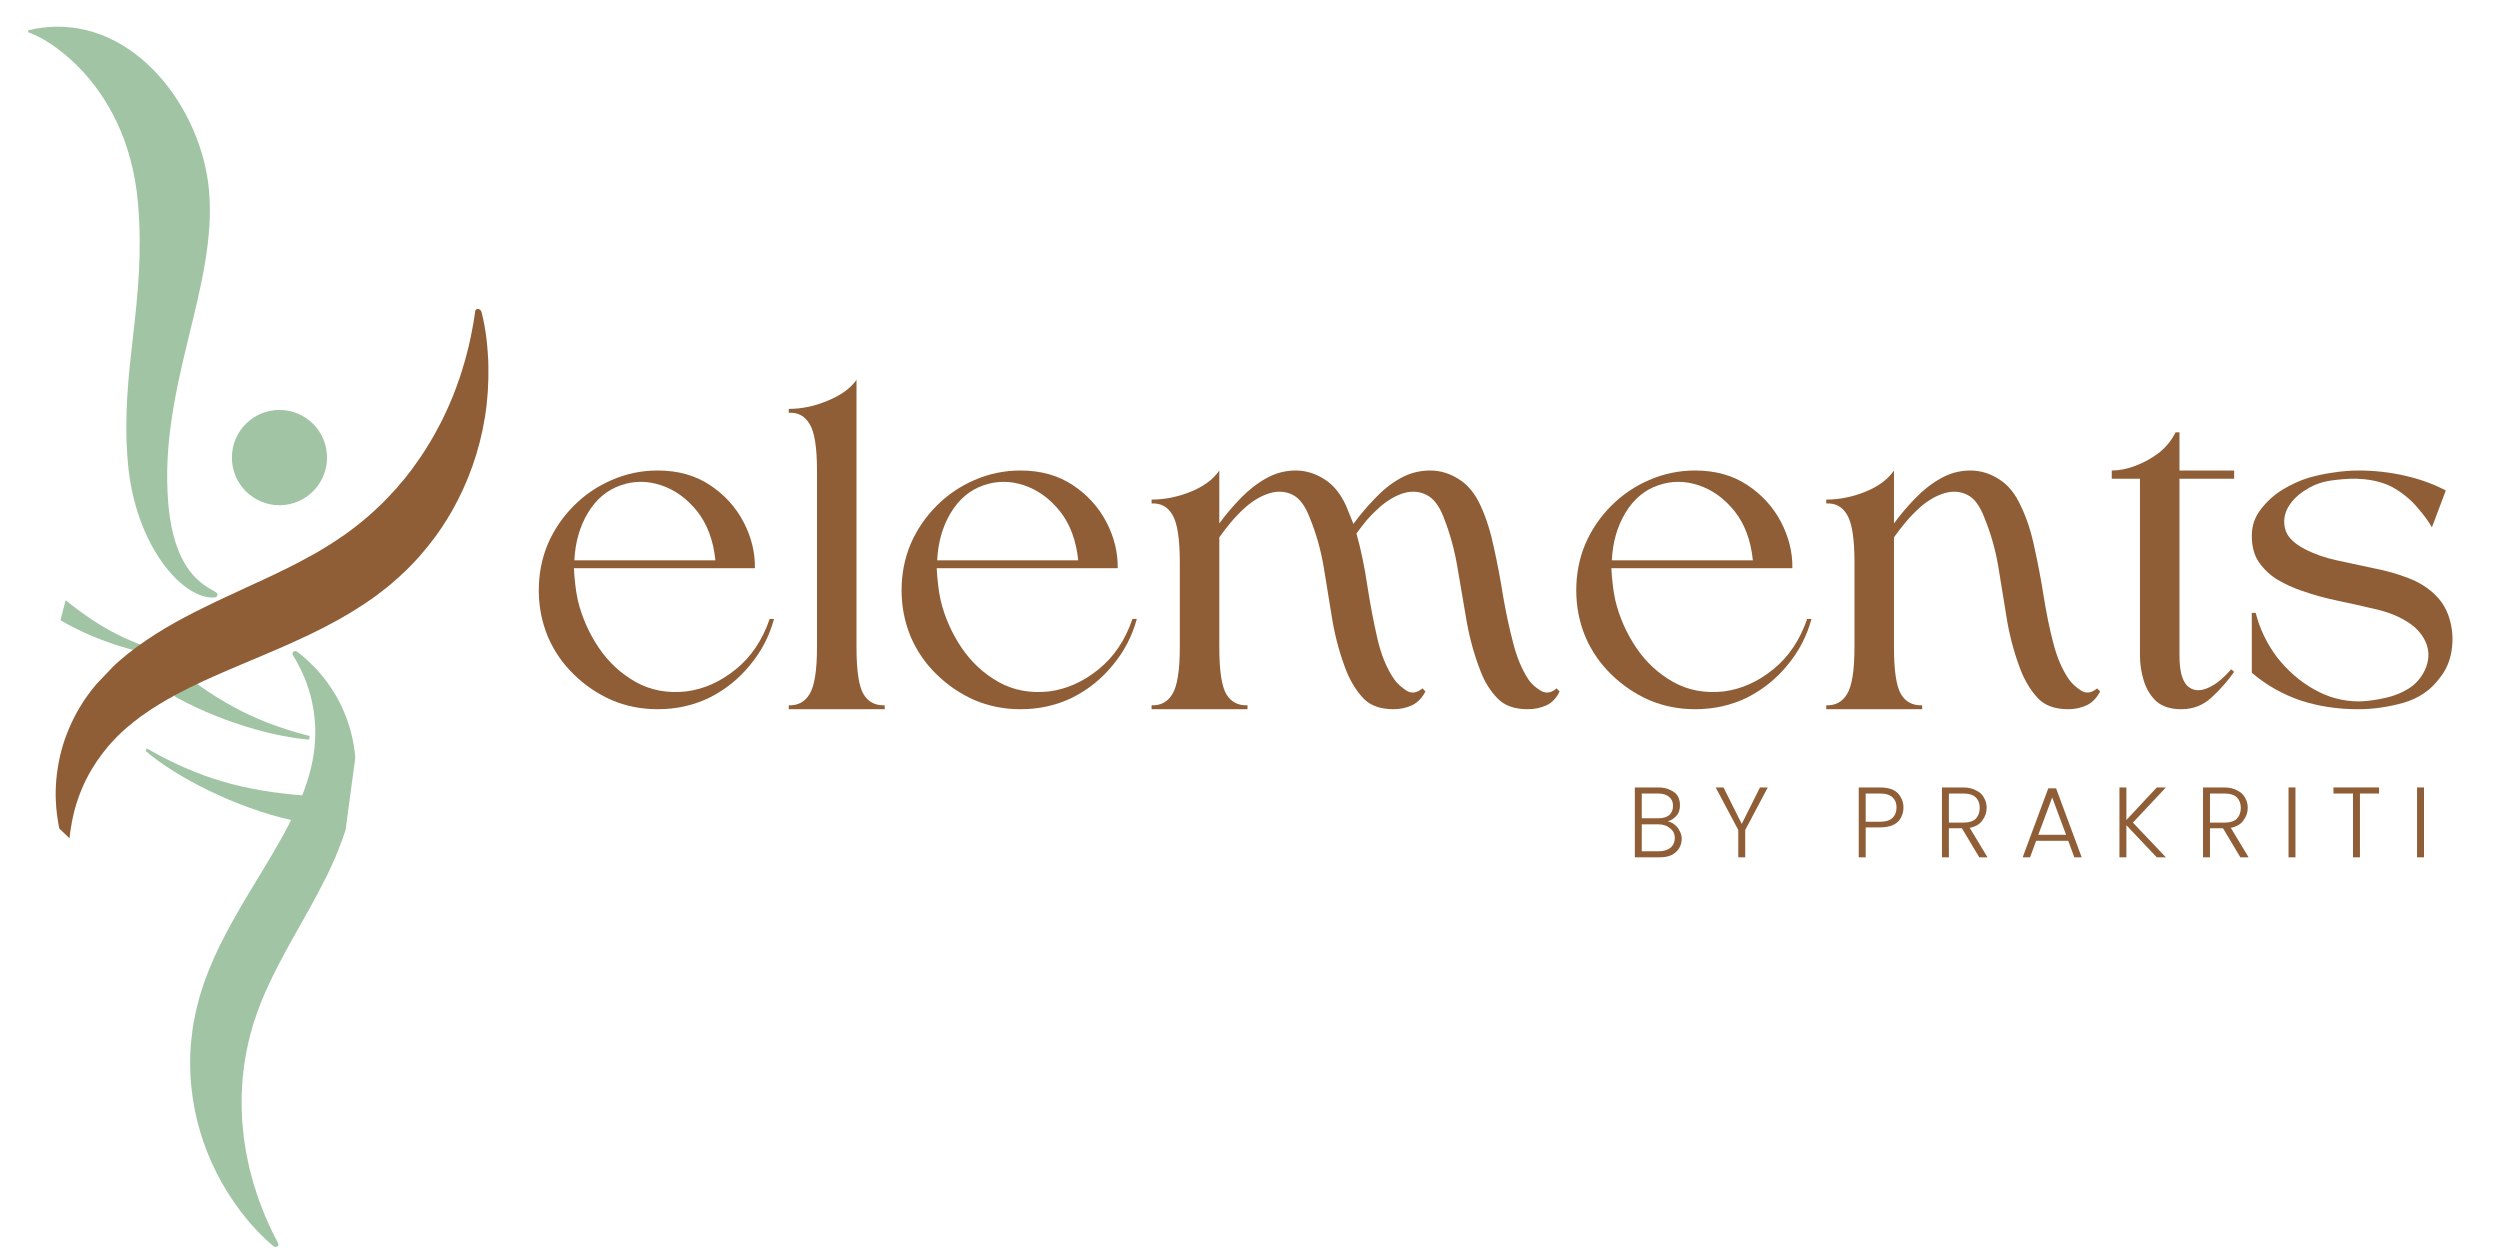 <svg xmlns="http://www.w3.org/2000/svg" xmlns:xlink="http://www.w3.org/1999/xlink" width="120" zoomAndPan="magnify" viewBox="0 0 90 45" height="60" preserveAspectRatio="xMidYMid meet" version="1.0"><defs><g/><clipPath id="0257f7ac78"><path d="M 1 0 L 8 0 L 8 22 L 1 22 Z M 1 0 " clip-rule="nonzero"/></clipPath><clipPath id="b880b5af63"><path d="M 6.984 0.512 L 8.77 21.434 L 2.793 21.945 L 1.008 1.02 Z M 6.984 0.512 " clip-rule="nonzero"/></clipPath><clipPath id="0412ac19e0"><path d="M 6.984 0.512 L 8.77 21.434 L 2.793 21.945 L 1.008 1.02 Z M 6.984 0.512 " clip-rule="nonzero"/></clipPath><clipPath id="214ed9dc80"><path d="M 6 23 L 13 23 L 13 45 L 6 45 Z M 6 23 " clip-rule="nonzero"/></clipPath><clipPath id="51fc0d5021"><path d="M 5.945 44.375 L 8.852 22.82 L 13.312 23.422 L 10.402 44.977 Z M 5.945 44.375 " clip-rule="nonzero"/></clipPath><clipPath id="5ec8f53b0d"><path d="M 5.945 44.375 L 8.852 22.82 L 13.312 23.422 L 10.402 44.977 Z M 5.945 44.375 " clip-rule="nonzero"/></clipPath><clipPath id="341a2a7136"><path d="M 6 24 L 12 24 L 12 27 L 6 27 Z M 6 24 " clip-rule="nonzero"/></clipPath><clipPath id="11f119ceb9"><path d="M 6.207 24.016 L 11.402 24.781 L 11.074 27.008 L 5.879 26.242 Z M 6.207 24.016 " clip-rule="nonzero"/></clipPath><clipPath id="6c9be5950a"><path d="M 11.633 24.816 L 6.438 24.051 L 6.113 26.277 L 11.305 27.039 Z M 11.633 24.816 " clip-rule="nonzero"/></clipPath><clipPath id="8749091112"><path d="M 5 26 L 11 26 L 11 30 L 5 30 Z M 5 26 " clip-rule="nonzero"/></clipPath><clipPath id="4b7163fdac"><path d="M 6.332 25.406 L 11.258 28.828 L 9.977 30.676 L 5.047 27.254 Z M 6.332 25.406 " clip-rule="nonzero"/></clipPath><clipPath id="44239174be"><path d="M 6.332 25.406 L 11.258 28.828 L 9.977 30.676 L 5.047 27.254 Z M 6.332 25.406 " clip-rule="nonzero"/></clipPath><clipPath id="d852fd1a64"><path d="M 2 21 L 7 21 L 7 24 L 2 24 Z M 2 21 " clip-rule="nonzero"/></clipPath><clipPath id="ce441cb143"><path d="M 2.277 21.598 L 6.73 22.254 L 6.512 23.738 L 2.062 23.082 Z M 2.277 21.598 " clip-rule="nonzero"/></clipPath><clipPath id="b218fdbdec"><path d="M 6.512 22.219 L 2.059 21.562 L 1.84 23.047 L 6.293 23.703 Z M 6.512 22.219 " clip-rule="nonzero"/></clipPath><clipPath id="8ef2b4042a"><path d="M 8.348 14.758 L 11.773 14.758 L 11.773 18.188 L 8.348 18.188 Z M 8.348 14.758 " clip-rule="nonzero"/></clipPath><clipPath id="8a609a49a9"><path d="M 10.062 14.758 C 9.113 14.758 8.348 15.527 8.348 16.473 C 8.348 17.418 9.113 18.188 10.062 18.188 C 11.008 18.188 11.773 17.418 11.773 16.473 C 11.773 15.527 11.008 14.758 10.062 14.758 Z M 10.062 14.758 " clip-rule="nonzero"/></clipPath><clipPath id="5d705ba61e"><path d="M 2 11 L 18 11 L 18 31 L 2 31 Z M 2 11 " clip-rule="nonzero"/></clipPath><clipPath id="0e8f9fdec1"><path d="M 20.598 14.27 L 4.039 31.641 L 0.238 28.02 L 16.797 10.648 Z M 20.598 14.27 " clip-rule="nonzero"/></clipPath><clipPath id="e9f898a63c"><path d="M 20.598 14.27 L 4.039 31.641 L 0.238 28.02 L 16.797 10.648 Z M 20.598 14.27 " clip-rule="nonzero"/></clipPath></defs><rect x="-9" width="108" fill="#ffffff" y="-4.5" height="54" fill-opacity="1"/><rect x="-9" width="108" fill="#ffffff" y="-4.5" height="54" fill-opacity="1"/><g clip-path="url(#0257f7ac78)"><g clip-path="url(#b880b5af63)"><g clip-path="url(#0412ac19e0)"><path fill="#a0c4a4" d="M 7.734 21.508 C 7.801 21.5 7.836 21.445 7.832 21.391 C 7.816 21.184 6.312 21.086 6.059 18.133 C 5.699 13.93 7.824 10.352 7.527 6.883 C 7.273 3.914 4.875 0.707 1.711 0.977 C 1.41 1 1.105 1.059 0.793 1.152 C 0.816 1.145 0.84 1.141 0.867 1.137 C 1.238 1.105 4.574 2.734 4.969 7.324 C 5.273 10.918 4.316 13.305 4.602 16.637 C 4.855 19.648 6.59 21.605 7.734 21.508 " fill-opacity="1" fill-rule="nonzero"/></g></g></g><g clip-path="url(#214ed9dc80)"><g clip-path="url(#51fc0d5021)"><g clip-path="url(#5ec8f53b0d)"><path fill="#a0c4a4" d="M 9.812 44.836 L 9.773 44.801 L 9.73 44.766 L 9.652 44.695 L 9.57 44.621 C 9.559 44.609 9.547 44.598 9.535 44.586 L 9.496 44.547 C 9.445 44.5 9.395 44.449 9.344 44.398 C 9.32 44.375 9.297 44.348 9.273 44.324 L 9.199 44.246 C 9.102 44.145 9.012 44.039 8.922 43.934 C 8.875 43.879 8.836 43.824 8.789 43.77 L 8.727 43.691 C 8.703 43.664 8.684 43.637 8.664 43.609 C 8.328 43.168 8.039 42.703 7.797 42.223 C 7.309 41.258 7.004 40.227 6.895 39.18 L 6.875 38.984 C 6.871 38.953 6.867 38.918 6.867 38.887 L 6.859 38.789 C 6.859 38.723 6.855 38.656 6.852 38.59 L 6.848 38.395 C 6.848 38.359 6.844 38.328 6.844 38.297 L 6.848 38.195 C 6.848 38.129 6.848 38.066 6.848 38 L 6.859 37.801 C 6.859 37.77 6.863 37.734 6.863 37.703 L 6.871 37.605 L 6.891 37.406 L 6.938 37.016 L 6.969 36.82 C 6.98 36.754 6.996 36.688 7.008 36.625 L 7.027 36.527 C 7.031 36.492 7.039 36.461 7.047 36.43 L 7.094 36.234 C 7.109 36.172 7.125 36.105 7.145 36.043 L 7.168 35.945 C 7.176 35.914 7.188 35.883 7.195 35.852 C 7.215 35.785 7.234 35.723 7.254 35.66 C 7.258 35.645 7.266 35.629 7.27 35.613 L 7.285 35.566 C 7.297 35.535 7.305 35.504 7.316 35.473 L 7.348 35.379 C 7.359 35.348 7.371 35.316 7.379 35.289 C 7.402 35.227 7.426 35.164 7.449 35.105 L 7.484 35.012 L 7.52 34.922 C 7.543 34.863 7.57 34.801 7.594 34.742 C 7.605 34.711 7.617 34.684 7.633 34.652 L 7.672 34.566 C 7.684 34.535 7.695 34.508 7.707 34.477 L 7.727 34.434 L 7.75 34.391 L 7.828 34.215 C 7.844 34.188 7.855 34.16 7.871 34.129 L 7.91 34.043 L 8.082 33.707 L 8.125 33.625 L 8.145 33.582 L 8.168 33.543 L 8.258 33.375 C 8.285 33.32 8.316 33.27 8.344 33.215 C 8.82 32.352 9.328 31.559 9.781 30.789 C 9.836 30.695 9.895 30.598 9.945 30.504 C 10.004 30.41 10.055 30.312 10.109 30.219 C 10.16 30.125 10.215 30.027 10.266 29.934 L 10.301 29.863 L 10.34 29.793 C 10.363 29.746 10.387 29.699 10.414 29.652 L 10.484 29.512 C 10.508 29.465 10.531 29.418 10.555 29.371 C 10.574 29.324 10.598 29.277 10.621 29.23 L 10.684 29.09 C 10.727 28.996 10.77 28.902 10.809 28.805 C 10.848 28.711 10.887 28.617 10.922 28.523 C 10.93 28.5 10.938 28.477 10.949 28.453 L 10.973 28.383 C 10.98 28.359 10.988 28.332 10.996 28.309 L 11.023 28.238 L 11.047 28.168 C 11.055 28.145 11.062 28.121 11.07 28.098 C 11.082 28.047 11.098 28 11.113 27.953 L 11.133 27.879 L 11.152 27.809 C 11.168 27.762 11.176 27.715 11.191 27.664 L 11.195 27.648 L 11.199 27.629 L 11.207 27.594 C 11.211 27.57 11.219 27.547 11.223 27.523 L 11.238 27.449 L 11.246 27.414 C 11.25 27.402 11.25 27.391 11.254 27.379 L 11.266 27.305 C 11.27 27.281 11.273 27.258 11.277 27.23 C 11.281 27.207 11.285 27.184 11.289 27.156 L 11.301 27.086 L 11.305 27.047 L 11.309 27.012 L 11.32 26.938 C 11.32 26.922 11.32 26.91 11.324 26.898 L 11.328 26.859 C 11.328 26.836 11.332 26.812 11.332 26.785 C 11.348 26.586 11.355 26.383 11.348 26.176 C 11.332 25.762 11.27 25.34 11.141 24.91 C 11.137 24.898 11.133 24.883 11.129 24.871 C 11.125 24.855 11.121 24.844 11.117 24.828 L 11.09 24.75 L 11.078 24.707 L 11.062 24.668 L 11.035 24.586 C 11.031 24.57 11.023 24.559 11.02 24.543 L 10.988 24.465 C 10.98 24.449 10.977 24.438 10.973 24.422 L 10.938 24.34 L 10.918 24.301 L 10.902 24.258 L 10.863 24.176 C 10.855 24.16 10.852 24.148 10.844 24.137 C 10.836 24.121 10.832 24.109 10.824 24.094 C 10.809 24.066 10.797 24.039 10.781 24.012 C 10.77 23.984 10.754 23.957 10.738 23.93 L 10.719 23.887 C 10.715 23.879 10.711 23.871 10.707 23.867 L 10.695 23.844 L 10.648 23.762 C 10.617 23.703 10.582 23.648 10.551 23.594 L 10.535 23.559 C 10.512 23.516 10.535 23.465 10.59 23.445 C 10.629 23.434 10.672 23.441 10.703 23.465 C 10.922 23.633 11.125 23.816 11.312 24.012 L 11.383 24.082 L 11.449 24.156 C 11.461 24.168 11.473 24.184 11.484 24.195 L 11.516 24.234 L 11.551 24.27 C 11.559 24.281 11.57 24.297 11.582 24.309 L 11.645 24.387 L 11.676 24.422 L 11.703 24.461 L 11.766 24.543 C 11.773 24.555 11.785 24.566 11.793 24.582 L 11.82 24.621 C 11.973 24.832 12.105 25.055 12.223 25.277 C 12.336 25.504 12.434 25.734 12.516 25.969 C 12.598 26.203 12.66 26.441 12.707 26.68 C 12.754 26.918 12.785 27.16 12.797 27.398 C 12.801 27.414 12.801 27.43 12.801 27.445 L 12.805 27.488 L 12.809 27.578 C 12.809 27.609 12.809 27.637 12.809 27.668 L 12.809 27.758 C 12.809 27.816 12.809 27.879 12.805 27.938 L 12.801 28.027 L 12.793 28.117 C 12.793 28.176 12.785 28.234 12.781 28.293 C 12.777 28.324 12.773 28.355 12.77 28.383 L 12.762 28.473 C 12.746 28.59 12.73 28.707 12.707 28.824 C 12.625 29.293 12.496 29.754 12.332 30.199 C 12.25 30.426 12.164 30.648 12.07 30.867 C 11.973 31.086 11.875 31.305 11.77 31.52 C 11.664 31.734 11.555 31.945 11.441 32.16 L 11.355 32.316 L 11.27 32.477 C 11.215 32.582 11.156 32.684 11.098 32.789 C 10.98 33 10.863 33.207 10.746 33.414 L 10.57 33.727 L 10.398 34.039 C 10.34 34.145 10.285 34.25 10.227 34.355 C 10.199 34.406 10.172 34.457 10.145 34.512 L 10.059 34.668 L 9.98 34.824 L 9.938 34.902 C 9.926 34.93 9.914 34.957 9.898 34.984 L 9.801 35.18 L 9.781 35.223 L 9.746 35.301 L 9.707 35.379 C 9.695 35.406 9.68 35.434 9.668 35.461 L 9.598 35.621 L 9.559 35.699 L 9.523 35.781 L 9.457 35.941 C 9.445 35.969 9.434 35.996 9.422 36.023 L 9.391 36.102 L 9.359 36.184 L 9.344 36.223 C 9.336 36.238 9.332 36.25 9.328 36.266 L 9.266 36.43 C 9.258 36.457 9.246 36.484 9.238 36.512 L 9.211 36.594 L 9.152 36.758 L 9.102 36.922 L 9.078 37.004 L 9.055 37.09 L 9.008 37.254 L 8.969 37.422 L 8.945 37.508 L 8.93 37.59 L 8.891 37.758 L 8.859 37.93 L 8.844 38.012 L 8.828 38.098 L 8.801 38.27 L 8.777 38.441 L 8.77 38.527 L 8.758 38.613 L 8.738 38.781 L 8.727 38.957 L 8.719 39.043 C 8.719 39.07 8.715 39.098 8.715 39.129 L 8.707 39.301 C 8.703 39.359 8.703 39.414 8.699 39.473 L 8.699 39.559 C 8.699 39.59 8.699 39.617 8.699 39.645 L 8.699 39.82 C 8.699 39.879 8.703 39.934 8.703 39.992 L 8.707 40.078 C 8.707 40.109 8.711 40.137 8.711 40.168 L 8.719 40.34 C 8.723 40.355 8.723 40.371 8.723 40.383 L 8.727 40.426 L 8.734 40.516 L 8.742 40.602 L 8.742 40.621 L 8.746 40.645 L 8.75 40.688 L 8.77 40.859 L 8.77 40.883 L 8.773 40.906 L 8.777 40.949 L 8.789 41.035 C 8.805 41.152 8.824 41.266 8.844 41.383 C 8.848 41.41 8.852 41.438 8.859 41.469 L 8.875 41.555 C 8.887 41.613 8.895 41.672 8.91 41.727 L 8.945 41.898 C 8.949 41.93 8.957 41.957 8.965 41.988 L 8.984 42.074 L 9.008 42.16 C 9.008 42.172 9.012 42.188 9.016 42.203 L 9.098 42.504 L 9.121 42.586 L 9.148 42.672 L 9.16 42.715 L 9.176 42.758 L 9.23 42.93 L 9.242 42.973 C 9.246 42.984 9.254 43 9.258 43.016 L 9.285 43.098 L 9.316 43.184 C 9.328 43.211 9.336 43.242 9.348 43.27 L 9.41 43.438 C 9.43 43.496 9.453 43.551 9.477 43.605 L 9.512 43.691 C 9.52 43.719 9.531 43.746 9.543 43.773 L 9.617 43.941 L 9.637 43.984 C 9.641 43.996 9.648 44.012 9.652 44.023 L 9.691 44.109 C 9.719 44.164 9.742 44.219 9.77 44.273 L 9.848 44.438 C 9.863 44.465 9.875 44.492 9.891 44.523 L 9.934 44.602 L 10.016 44.766 C 10.039 44.812 10.016 44.863 9.961 44.883 C 9.918 44.895 9.871 44.883 9.84 44.859 Z M 9.812 44.836 " fill-opacity="1" fill-rule="nonzero"/></g></g></g><g clip-path="url(#341a2a7136)"><g clip-path="url(#11f119ceb9)"><g clip-path="url(#6c9be5950a)"><path fill="#a0c4a4" d="M 11.363 26.547 C 9.379 26.082 7.949 25.344 6.324 24.035 L 6.086 24.953 C 7.742 25.938 9.945 26.578 11.316 26.637 Z M 11.363 26.547 " fill-opacity="1" fill-rule="evenodd"/></g></g></g><g clip-path="url(#8749091112)"><g clip-path="url(#4b7163fdac)"><g clip-path="url(#44239174be)"><path fill="#a0c4a4" d="M 5.277 26.938 C 7.145 28.016 8.785 28.477 10.988 28.641 L 10.508 29.527 C 8.516 29.086 6.348 27.988 5.25 27.039 Z M 5.277 26.938 " fill-opacity="1" fill-rule="evenodd"/></g></g></g><g clip-path="url(#d852fd1a64)"><g clip-path="url(#ce441cb143)"><g clip-path="url(#b218fdbdec)"><path fill="#a0c4a4" d="M 6.305 23.578 C 4.754 23.215 3.637 22.637 2.363 21.609 L 2.176 22.328 C 3.473 23.098 5.199 23.602 6.27 23.645 Z M 6.305 23.578 " fill-opacity="1" fill-rule="evenodd"/></g></g></g><g clip-path="url(#8ef2b4042a)"><g clip-path="url(#8a609a49a9)"><path fill="#a0c4a4" d="M 8.348 14.758 L 11.773 14.758 L 11.773 18.188 L 8.348 18.188 Z M 8.348 14.758 " fill-opacity="1" fill-rule="nonzero"/></g></g><g fill="#8f5e36" fill-opacity="1"><g transform="translate(19.177, 25.532)"><g><path d="M 4.5 -8.594 C 5.238 -8.594 5.867 -8.414 6.391 -8.062 C 6.91 -7.719 7.312 -7.273 7.594 -6.734 C 7.875 -6.191 8.008 -5.641 8 -5.078 C 6.926 -5.078 5.836 -5.078 4.734 -5.078 C 3.641 -5.078 2.555 -5.078 1.484 -5.078 C 1.492 -4.891 1.508 -4.695 1.531 -4.5 C 1.551 -4.312 1.582 -4.117 1.625 -3.922 C 1.77 -3.316 2.02 -2.75 2.375 -2.219 C 2.727 -1.695 3.172 -1.285 3.703 -0.984 C 4.242 -0.68 4.852 -0.566 5.531 -0.641 C 6.164 -0.723 6.758 -0.988 7.312 -1.438 C 7.863 -1.883 8.27 -2.488 8.531 -3.25 L 8.688 -3.25 C 8.52 -2.633 8.234 -2.082 7.828 -1.594 C 7.43 -1.102 6.945 -0.711 6.375 -0.422 C 5.801 -0.141 5.176 0 4.5 0 C 3.914 0 3.363 -0.109 2.844 -0.328 C 2.332 -0.555 1.879 -0.863 1.484 -1.25 C 1.086 -1.633 0.773 -2.086 0.547 -2.609 C 0.328 -3.141 0.219 -3.695 0.219 -4.281 C 0.219 -4.875 0.328 -5.43 0.547 -5.953 C 0.773 -6.473 1.086 -6.93 1.484 -7.328 C 1.879 -7.723 2.332 -8.031 2.844 -8.25 C 3.363 -8.477 3.914 -8.594 4.5 -8.594 Z M 6.578 -5.359 C 6.504 -6.078 6.285 -6.664 5.922 -7.125 C 5.555 -7.582 5.125 -7.895 4.625 -8.062 C 4.133 -8.227 3.648 -8.227 3.172 -8.062 C 2.68 -7.895 2.285 -7.562 1.984 -7.062 C 1.691 -6.57 1.531 -6.004 1.5 -5.359 Z M 6.578 -5.359 "/></g></g></g><g fill="#8f5e36" fill-opacity="1"><g transform="translate(28.396, 25.532)"><g><path d="M 2.438 -2.234 C 2.438 -1.398 2.52 -0.836 2.688 -0.547 C 2.852 -0.266 3.109 -0.129 3.453 -0.141 L 3.453 0 L 0 0 L 0 -0.141 C 0.332 -0.129 0.582 -0.266 0.75 -0.547 C 0.926 -0.836 1.016 -1.398 1.016 -2.234 L 1.016 -8.594 C 1.016 -9.426 0.926 -9.984 0.75 -10.266 C 0.582 -10.555 0.332 -10.691 0 -10.672 L 0 -10.812 C 0.469 -10.812 0.938 -10.91 1.406 -11.109 C 1.883 -11.305 2.227 -11.555 2.438 -11.859 Z M 2.438 -2.234 "/></g></g></g><g fill="#8f5e36" fill-opacity="1"><g transform="translate(32.238, 25.532)"><g><path d="M 4.5 -8.594 C 5.238 -8.594 5.867 -8.414 6.391 -8.062 C 6.91 -7.719 7.312 -7.273 7.594 -6.734 C 7.875 -6.191 8.008 -5.641 8 -5.078 C 6.926 -5.078 5.836 -5.078 4.734 -5.078 C 3.641 -5.078 2.555 -5.078 1.484 -5.078 C 1.492 -4.891 1.508 -4.695 1.531 -4.5 C 1.551 -4.312 1.582 -4.117 1.625 -3.922 C 1.77 -3.316 2.02 -2.75 2.375 -2.219 C 2.727 -1.695 3.172 -1.285 3.703 -0.984 C 4.242 -0.68 4.852 -0.566 5.531 -0.641 C 6.164 -0.723 6.758 -0.988 7.312 -1.438 C 7.863 -1.883 8.27 -2.488 8.531 -3.25 L 8.688 -3.25 C 8.52 -2.633 8.234 -2.082 7.828 -1.594 C 7.43 -1.102 6.945 -0.711 6.375 -0.422 C 5.801 -0.141 5.176 0 4.5 0 C 3.914 0 3.363 -0.109 2.844 -0.328 C 2.332 -0.555 1.879 -0.863 1.484 -1.25 C 1.086 -1.633 0.773 -2.086 0.547 -2.609 C 0.328 -3.141 0.219 -3.695 0.219 -4.281 C 0.219 -4.875 0.328 -5.43 0.547 -5.953 C 0.773 -6.473 1.086 -6.93 1.484 -7.328 C 1.879 -7.723 2.332 -8.031 2.844 -8.25 C 3.363 -8.477 3.914 -8.594 4.5 -8.594 Z M 6.578 -5.359 C 6.504 -6.078 6.285 -6.664 5.922 -7.125 C 5.555 -7.582 5.125 -7.895 4.625 -8.062 C 4.133 -8.227 3.648 -8.227 3.172 -8.062 C 2.68 -7.895 2.285 -7.562 1.984 -7.062 C 1.691 -6.57 1.531 -6.004 1.5 -5.359 Z M 6.578 -5.359 "/></g></g></g><g fill="#8f5e36" fill-opacity="1"><g transform="translate(41.457, 25.532)"><g><path d="M 9.859 -0.641 C 9.742 -0.41 9.582 -0.242 9.375 -0.141 C 9.164 -0.047 8.945 0 8.719 0 C 8.238 0 7.875 -0.129 7.625 -0.391 C 7.383 -0.648 7.188 -0.961 7.031 -1.328 C 6.801 -1.91 6.629 -2.52 6.516 -3.156 C 6.41 -3.789 6.305 -4.43 6.203 -5.078 C 6.098 -5.723 5.926 -6.332 5.688 -6.906 C 5.531 -7.32 5.328 -7.594 5.078 -7.719 C 4.828 -7.844 4.555 -7.863 4.266 -7.781 C 3.973 -7.695 3.68 -7.531 3.391 -7.281 C 3.203 -7.113 3.023 -6.93 2.859 -6.734 C 2.703 -6.547 2.562 -6.363 2.438 -6.188 L 2.438 -2.234 C 2.438 -1.398 2.52 -0.836 2.688 -0.547 C 2.852 -0.266 3.109 -0.129 3.453 -0.141 L 3.453 0 L 0 0 L 0 -0.141 C 0.332 -0.129 0.582 -0.266 0.75 -0.547 C 0.926 -0.836 1.016 -1.398 1.016 -2.234 L 1.016 -5.297 C 1.016 -6.141 0.926 -6.707 0.75 -7 C 0.582 -7.289 0.332 -7.426 0 -7.406 L 0 -7.547 C 0.469 -7.547 0.938 -7.641 1.406 -7.828 C 1.883 -8.023 2.227 -8.281 2.438 -8.594 L 2.438 -6.688 C 2.664 -7 2.922 -7.301 3.203 -7.594 C 3.484 -7.883 3.789 -8.125 4.125 -8.312 C 4.457 -8.5 4.812 -8.594 5.188 -8.594 C 5.551 -8.594 5.895 -8.488 6.219 -8.281 C 6.539 -8.082 6.801 -7.766 7 -7.328 C 7.082 -7.129 7.172 -6.91 7.266 -6.672 C 7.492 -6.984 7.75 -7.285 8.031 -7.578 C 8.312 -7.879 8.617 -8.125 8.953 -8.312 C 9.285 -8.5 9.645 -8.594 10.031 -8.594 C 10.395 -8.594 10.738 -8.488 11.062 -8.281 C 11.383 -8.082 11.645 -7.766 11.844 -7.328 C 12.051 -6.879 12.211 -6.367 12.328 -5.797 C 12.453 -5.234 12.562 -4.656 12.656 -4.062 C 12.758 -3.469 12.879 -2.91 13.016 -2.391 C 13.148 -1.867 13.332 -1.43 13.562 -1.078 C 13.656 -0.93 13.801 -0.797 14 -0.672 C 14.195 -0.555 14.391 -0.582 14.578 -0.75 L 14.688 -0.641 C 14.582 -0.41 14.426 -0.242 14.219 -0.141 C 14.008 -0.047 13.785 0 13.547 0 C 13.066 0 12.703 -0.129 12.453 -0.391 C 12.203 -0.648 12.004 -0.961 11.859 -1.328 C 11.629 -1.91 11.457 -2.52 11.344 -3.156 C 11.238 -3.789 11.129 -4.43 11.016 -5.078 C 10.91 -5.723 10.742 -6.332 10.516 -6.906 C 10.359 -7.32 10.148 -7.594 9.891 -7.719 C 9.641 -7.844 9.367 -7.863 9.078 -7.781 C 8.797 -7.695 8.508 -7.531 8.219 -7.281 C 8.051 -7.133 7.895 -6.977 7.75 -6.812 C 7.613 -6.645 7.488 -6.484 7.375 -6.328 C 7.539 -5.734 7.672 -5.109 7.766 -4.453 C 7.867 -3.797 7.988 -3.164 8.125 -2.562 C 8.258 -1.969 8.461 -1.473 8.734 -1.078 C 8.836 -0.93 8.984 -0.797 9.172 -0.672 C 9.359 -0.555 9.551 -0.582 9.75 -0.75 Z M 9.859 -0.641 "/></g></g></g><g fill="#8f5e36" fill-opacity="1"><g transform="translate(56.526, 25.532)"><g><path d="M 4.5 -8.594 C 5.238 -8.594 5.867 -8.414 6.391 -8.062 C 6.91 -7.719 7.312 -7.273 7.594 -6.734 C 7.875 -6.191 8.008 -5.641 8 -5.078 C 6.926 -5.078 5.836 -5.078 4.734 -5.078 C 3.641 -5.078 2.555 -5.078 1.484 -5.078 C 1.492 -4.891 1.508 -4.695 1.531 -4.5 C 1.551 -4.312 1.582 -4.117 1.625 -3.922 C 1.77 -3.316 2.02 -2.75 2.375 -2.219 C 2.727 -1.695 3.172 -1.285 3.703 -0.984 C 4.242 -0.68 4.852 -0.566 5.531 -0.641 C 6.164 -0.723 6.758 -0.988 7.312 -1.438 C 7.863 -1.883 8.27 -2.488 8.531 -3.25 L 8.688 -3.25 C 8.52 -2.633 8.234 -2.082 7.828 -1.594 C 7.43 -1.102 6.945 -0.711 6.375 -0.422 C 5.801 -0.141 5.176 0 4.5 0 C 3.914 0 3.363 -0.109 2.844 -0.328 C 2.332 -0.555 1.879 -0.863 1.484 -1.25 C 1.086 -1.633 0.773 -2.086 0.547 -2.609 C 0.328 -3.141 0.219 -3.695 0.219 -4.281 C 0.219 -4.875 0.328 -5.43 0.547 -5.953 C 0.773 -6.473 1.086 -6.93 1.484 -7.328 C 1.879 -7.723 2.332 -8.031 2.844 -8.25 C 3.363 -8.477 3.914 -8.594 4.5 -8.594 Z M 6.578 -5.359 C 6.504 -6.078 6.285 -6.664 5.922 -7.125 C 5.555 -7.582 5.125 -7.895 4.625 -8.062 C 4.133 -8.227 3.648 -8.227 3.172 -8.062 C 2.68 -7.895 2.285 -7.562 1.984 -7.062 C 1.691 -6.57 1.531 -6.004 1.5 -5.359 Z M 6.578 -5.359 "/></g></g></g><g fill="#8f5e36" fill-opacity="1"><g transform="translate(65.745, 25.532)"><g><path d="M 9.859 -0.641 C 9.742 -0.41 9.582 -0.242 9.375 -0.141 C 9.164 -0.047 8.945 0 8.719 0 C 8.238 0 7.875 -0.129 7.625 -0.391 C 7.383 -0.648 7.188 -0.961 7.031 -1.328 C 6.801 -1.91 6.629 -2.52 6.516 -3.156 C 6.41 -3.789 6.305 -4.43 6.203 -5.078 C 6.098 -5.723 5.926 -6.332 5.688 -6.906 C 5.531 -7.32 5.328 -7.594 5.078 -7.719 C 4.828 -7.844 4.555 -7.863 4.266 -7.781 C 3.973 -7.695 3.68 -7.531 3.391 -7.281 C 3.203 -7.113 3.023 -6.93 2.859 -6.734 C 2.703 -6.547 2.562 -6.363 2.438 -6.188 L 2.438 -2.234 C 2.438 -1.398 2.52 -0.836 2.688 -0.547 C 2.852 -0.266 3.109 -0.129 3.453 -0.141 L 3.453 0 L 0 0 L 0 -0.141 C 0.332 -0.129 0.582 -0.266 0.75 -0.547 C 0.926 -0.836 1.016 -1.398 1.016 -2.234 L 1.016 -5.297 C 1.016 -6.141 0.926 -6.707 0.75 -7 C 0.582 -7.289 0.332 -7.426 0 -7.406 L 0 -7.547 C 0.469 -7.547 0.938 -7.641 1.406 -7.828 C 1.883 -8.023 2.227 -8.281 2.438 -8.594 L 2.438 -6.688 C 2.664 -7 2.922 -7.301 3.203 -7.594 C 3.484 -7.883 3.789 -8.125 4.125 -8.312 C 4.457 -8.5 4.812 -8.594 5.188 -8.594 C 5.551 -8.594 5.895 -8.488 6.219 -8.281 C 6.539 -8.082 6.801 -7.766 7 -7.328 C 7.219 -6.879 7.383 -6.367 7.5 -5.797 C 7.625 -5.234 7.734 -4.656 7.828 -4.062 C 7.922 -3.469 8.035 -2.91 8.172 -2.391 C 8.305 -1.867 8.492 -1.43 8.734 -1.078 C 8.836 -0.93 8.984 -0.797 9.172 -0.672 C 9.359 -0.555 9.551 -0.582 9.75 -0.75 Z M 9.859 -0.641 "/></g></g></g><g fill="#8f5e36" fill-opacity="1"><g transform="translate(76.023, 25.532)"><g><path d="M 0 -8.594 C 0.27 -8.594 0.555 -8.648 0.859 -8.766 C 1.16 -8.879 1.441 -9.035 1.703 -9.234 C 1.961 -9.441 2.16 -9.688 2.297 -9.969 L 2.438 -9.969 L 2.438 -8.594 L 4.406 -8.594 L 4.406 -8.297 L 2.438 -8.297 L 2.438 -1.938 C 2.438 -1.414 2.523 -1.055 2.703 -0.859 C 2.891 -0.672 3.129 -0.633 3.422 -0.75 C 3.711 -0.863 4.004 -1.094 4.297 -1.438 L 4.406 -1.344 C 4.176 -1.02 3.906 -0.711 3.594 -0.422 C 3.289 -0.141 2.926 0 2.5 0 C 2.125 0 1.828 -0.094 1.609 -0.281 C 1.398 -0.477 1.25 -0.723 1.156 -1.016 C 1.062 -1.316 1.016 -1.625 1.016 -1.938 L 1.016 -8.297 L 0 -8.297 Z M 0 -8.594 "/></g></g></g><g fill="#8f5e36" fill-opacity="1"><g transform="translate(80.846, 25.532)"><g><path d="M 0.359 -3.469 C 0.504 -2.895 0.758 -2.363 1.125 -1.875 C 1.5 -1.395 1.941 -1.008 2.453 -0.719 C 2.961 -0.426 3.508 -0.281 4.094 -0.281 C 4.383 -0.289 4.691 -0.332 5.016 -0.406 C 5.348 -0.477 5.648 -0.602 5.922 -0.781 C 6.191 -0.969 6.383 -1.219 6.5 -1.531 C 6.613 -1.844 6.602 -2.145 6.469 -2.438 C 6.332 -2.738 6.094 -2.988 5.75 -3.188 C 5.438 -3.375 5.066 -3.516 4.641 -3.609 C 4.211 -3.711 3.77 -3.812 3.312 -3.906 C 2.863 -4 2.43 -4.117 2.016 -4.266 C 1.711 -4.367 1.426 -4.5 1.156 -4.656 C 0.883 -4.82 0.66 -5.031 0.484 -5.281 C 0.305 -5.531 0.219 -5.852 0.219 -6.25 C 0.219 -6.602 0.328 -6.922 0.547 -7.203 C 0.766 -7.484 1.023 -7.719 1.328 -7.906 C 1.641 -8.094 1.945 -8.234 2.25 -8.328 C 2.531 -8.41 2.82 -8.473 3.125 -8.516 C 3.438 -8.566 3.75 -8.594 4.062 -8.594 C 4.633 -8.594 5.191 -8.531 5.734 -8.406 C 6.285 -8.281 6.773 -8.102 7.203 -7.875 L 6.703 -6.547 C 6.586 -6.754 6.422 -6.984 6.203 -7.234 C 5.992 -7.492 5.727 -7.723 5.406 -7.922 C 5.094 -8.117 4.707 -8.238 4.25 -8.281 C 3.945 -8.312 3.598 -8.301 3.203 -8.25 C 2.805 -8.207 2.473 -8.098 2.203 -7.922 C 1.91 -7.754 1.688 -7.539 1.531 -7.281 C 1.383 -7.02 1.348 -6.754 1.422 -6.484 C 1.492 -6.211 1.727 -5.973 2.125 -5.766 C 2.469 -5.586 2.852 -5.453 3.281 -5.359 C 3.719 -5.266 4.156 -5.172 4.594 -5.078 C 5.039 -4.992 5.461 -4.875 5.859 -4.719 C 6.254 -4.57 6.586 -4.359 6.859 -4.078 C 7.098 -3.836 7.266 -3.535 7.359 -3.172 C 7.453 -2.816 7.469 -2.453 7.406 -2.078 C 7.344 -1.711 7.203 -1.395 6.984 -1.125 C 6.672 -0.695 6.238 -0.398 5.688 -0.234 C 5.133 -0.078 4.586 0 4.047 0 C 3.316 0 2.629 -0.102 1.984 -0.312 C 1.336 -0.531 0.75 -0.863 0.219 -1.312 L 0.219 -3.469 Z M 0.359 -3.469 "/></g></g></g><g clip-path="url(#5d705ba61e)"><g clip-path="url(#0e8f9fdec1)"><g clip-path="url(#e9f898a63c)"><path fill="#8f5e36" d="M 17.344 11.266 L 17.359 11.324 L 17.371 11.387 L 17.398 11.504 L 17.422 11.625 C 17.426 11.645 17.43 11.664 17.434 11.684 L 17.445 11.742 C 17.457 11.824 17.469 11.902 17.484 11.98 C 17.488 12.02 17.492 12.059 17.5 12.102 L 17.516 12.219 C 17.535 12.379 17.547 12.535 17.559 12.691 C 17.566 12.773 17.57 12.852 17.574 12.93 L 17.578 13.047 C 17.582 13.086 17.582 13.125 17.582 13.164 C 17.594 13.793 17.555 14.414 17.457 15.02 C 17.262 16.23 16.852 17.379 16.258 18.418 L 16.141 18.613 C 16.125 18.645 16.105 18.676 16.086 18.707 L 16.023 18.801 C 15.984 18.863 15.945 18.93 15.902 18.992 L 15.773 19.176 C 15.754 19.207 15.73 19.234 15.711 19.266 L 15.645 19.355 C 15.598 19.418 15.555 19.477 15.508 19.535 L 15.367 19.711 C 15.344 19.738 15.32 19.77 15.297 19.797 L 15.223 19.883 L 15.078 20.055 L 14.926 20.219 L 14.77 20.383 L 14.609 20.543 C 14.555 20.594 14.5 20.645 14.445 20.695 L 14.363 20.773 C 14.336 20.797 14.309 20.824 14.277 20.848 L 14.109 20.996 C 14.051 21.047 13.992 21.094 13.934 21.141 L 13.844 21.211 C 13.816 21.234 13.785 21.258 13.754 21.281 C 13.695 21.328 13.637 21.371 13.574 21.418 C 13.559 21.43 13.547 21.441 13.531 21.453 L 13.484 21.484 C 13.453 21.504 13.426 21.527 13.395 21.551 L 13.301 21.613 C 13.27 21.637 13.242 21.656 13.211 21.676 C 13.148 21.719 13.086 21.758 13.023 21.801 L 12.93 21.859 L 12.84 21.918 C 12.777 21.961 12.715 21.996 12.652 22.035 C 12.621 22.055 12.586 22.074 12.555 22.094 L 12.461 22.148 C 12.43 22.168 12.398 22.184 12.367 22.203 L 12.273 22.258 L 12.082 22.363 C 12.051 22.383 12.02 22.398 11.988 22.414 L 11.891 22.465 L 11.703 22.566 L 11.512 22.664 L 11.414 22.711 L 11.32 22.758 L 11.129 22.852 C 11.066 22.883 11.004 22.91 10.938 22.941 C 9.926 23.418 8.926 23.809 8 24.215 C 7.887 24.266 7.77 24.316 7.656 24.367 C 7.543 24.418 7.43 24.469 7.316 24.52 C 7.207 24.574 7.094 24.625 6.984 24.68 L 6.82 24.758 C 6.766 24.785 6.715 24.812 6.66 24.84 L 6.5 24.922 C 6.449 24.949 6.395 24.977 6.344 25.004 C 6.289 25.035 6.238 25.062 6.188 25.09 L 6.031 25.176 C 5.93 25.234 5.832 25.293 5.73 25.355 C 5.633 25.414 5.535 25.477 5.438 25.539 C 5.414 25.555 5.391 25.57 5.367 25.586 L 5.297 25.637 C 5.273 25.652 5.25 25.668 5.227 25.684 L 5.156 25.734 L 5.086 25.781 C 5.062 25.801 5.039 25.816 5.016 25.832 C 4.973 25.867 4.926 25.902 4.883 25.938 L 4.812 25.988 L 4.75 26.043 C 4.703 26.078 4.66 26.113 4.617 26.148 L 4.602 26.16 L 4.586 26.176 L 4.555 26.203 C 4.535 26.223 4.512 26.238 4.492 26.258 L 4.43 26.316 L 4.398 26.344 C 4.391 26.352 4.379 26.363 4.367 26.371 L 4.309 26.43 C 4.285 26.449 4.27 26.469 4.246 26.488 C 4.227 26.508 4.207 26.527 4.188 26.547 L 4.129 26.609 L 4.098 26.641 L 4.07 26.672 L 4.012 26.734 C 4.004 26.746 3.992 26.754 3.984 26.766 L 3.957 26.797 C 3.938 26.82 3.918 26.84 3.898 26.863 C 3.75 27.039 3.609 27.223 3.48 27.414 C 3.219 27.805 2.992 28.234 2.824 28.715 C 2.82 28.73 2.812 28.746 2.809 28.762 C 2.801 28.777 2.797 28.793 2.793 28.809 L 2.762 28.898 L 2.746 28.945 L 2.734 28.992 L 2.707 29.086 C 2.699 29.102 2.699 29.117 2.691 29.133 L 2.68 29.184 L 2.668 29.23 C 2.664 29.246 2.66 29.262 2.656 29.281 L 2.633 29.379 L 2.621 29.426 L 2.613 29.477 L 2.59 29.578 C 2.586 29.594 2.586 29.613 2.582 29.629 C 2.578 29.645 2.574 29.664 2.574 29.68 C 2.566 29.715 2.559 29.75 2.555 29.785 C 2.551 29.82 2.543 29.855 2.539 29.891 L 2.531 29.941 C 2.531 29.949 2.527 29.961 2.527 29.969 L 2.523 29.996 L 2.512 30.102 C 2.5 30.176 2.496 30.25 2.488 30.324 L 2.48 30.363 C 2.473 30.422 2.418 30.453 2.355 30.434 C 2.312 30.418 2.273 30.379 2.262 30.34 C 2.172 30.035 2.109 29.734 2.066 29.43 L 2.059 29.371 L 2.051 29.316 L 2.039 29.203 C 2.035 29.184 2.035 29.164 2.031 29.148 L 2.027 29.09 L 2.023 29.035 C 2.02 29.016 2.02 28.996 2.02 28.977 L 2.012 28.863 L 2.008 28.809 L 2.008 28.754 L 2.004 28.641 C 2.004 28.621 2.004 28.605 2.004 28.586 L 2.004 28.531 C 2.008 28.234 2.031 27.941 2.078 27.656 C 2.121 27.371 2.184 27.094 2.266 26.824 C 2.348 26.555 2.449 26.297 2.566 26.043 C 2.68 25.793 2.812 25.551 2.961 25.32 C 2.969 25.309 2.977 25.293 2.988 25.277 L 3.016 25.234 L 3.074 25.148 C 3.09 25.121 3.113 25.094 3.133 25.066 L 3.16 25.023 L 3.191 24.984 C 3.23 24.93 3.273 24.875 3.312 24.82 L 3.379 24.742 L 3.441 24.664 C 3.484 24.609 3.531 24.559 3.574 24.508 C 3.598 24.484 3.621 24.457 3.645 24.434 L 3.711 24.359 C 3.805 24.262 3.898 24.164 3.996 24.07 C 4.383 23.691 4.809 23.359 5.258 23.055 C 5.484 22.902 5.711 22.754 5.945 22.617 C 6.18 22.477 6.418 22.344 6.656 22.219 C 6.898 22.09 7.141 21.965 7.387 21.848 L 7.754 21.668 C 7.875 21.609 8 21.555 8.121 21.496 C 8.371 21.379 8.617 21.266 8.863 21.152 L 9.234 20.98 L 9.418 20.898 L 9.602 20.809 C 9.723 20.754 9.844 20.695 9.969 20.637 C 10.027 20.609 10.09 20.578 10.148 20.547 L 10.332 20.461 L 10.512 20.367 L 10.602 20.324 C 10.629 20.309 10.66 20.293 10.688 20.277 L 10.867 20.184 L 10.91 20.16 L 10.957 20.137 L 11.043 20.086 L 11.133 20.039 C 11.16 20.023 11.191 20.008 11.219 19.992 L 11.395 19.895 L 11.566 19.793 L 11.734 19.691 C 11.766 19.672 11.793 19.656 11.82 19.637 L 11.906 19.586 L 11.988 19.531 L 12.031 19.504 C 12.043 19.496 12.059 19.488 12.07 19.477 L 12.234 19.367 C 12.262 19.352 12.289 19.332 12.316 19.312 L 12.398 19.258 L 12.559 19.141 L 12.793 18.965 L 12.871 18.902 L 13.023 18.781 L 13.176 18.652 L 13.25 18.59 L 13.324 18.523 L 13.469 18.395 L 13.613 18.258 L 13.754 18.125 L 14.027 17.844 L 14.094 17.77 L 14.16 17.699 L 14.293 17.555 L 14.418 17.402 L 14.484 17.328 C 14.504 17.305 14.523 17.277 14.547 17.254 L 14.668 17.102 C 14.711 17.047 14.75 16.996 14.789 16.945 L 14.848 16.867 C 14.867 16.84 14.887 16.812 14.906 16.785 L 15.02 16.625 C 15.059 16.574 15.094 16.52 15.133 16.465 L 15.188 16.383 C 15.207 16.355 15.223 16.328 15.242 16.301 L 15.348 16.133 C 15.359 16.121 15.367 16.105 15.375 16.09 L 15.402 16.047 L 15.453 15.965 L 15.504 15.879 L 15.516 15.859 L 15.527 15.836 L 15.555 15.793 L 15.652 15.621 L 15.664 15.602 L 15.676 15.578 L 15.699 15.535 L 15.746 15.445 C 15.812 15.332 15.871 15.211 15.93 15.094 C 15.945 15.062 15.961 15.031 15.973 15.004 L 16.016 14.914 C 16.047 14.852 16.074 14.793 16.102 14.73 L 16.184 14.547 C 16.195 14.516 16.211 14.484 16.223 14.453 L 16.262 14.363 L 16.301 14.27 C 16.305 14.254 16.312 14.238 16.32 14.223 L 16.336 14.176 L 16.41 13.988 L 16.426 13.941 L 16.445 13.891 L 16.477 13.797 L 16.512 13.699 L 16.531 13.652 L 16.547 13.605 L 16.609 13.41 L 16.625 13.363 C 16.629 13.348 16.633 13.332 16.641 13.312 L 16.668 13.215 L 16.699 13.117 C 16.707 13.086 16.719 13.055 16.727 13.02 L 16.781 12.824 C 16.801 12.758 16.816 12.691 16.832 12.625 L 16.859 12.523 C 16.867 12.488 16.875 12.457 16.883 12.422 L 16.926 12.223 L 16.938 12.172 C 16.941 12.152 16.945 12.137 16.949 12.121 L 16.969 12.02 C 16.984 11.949 16.996 11.883 17.008 11.812 L 17.047 11.609 C 17.051 11.574 17.059 11.539 17.062 11.504 L 17.078 11.402 L 17.109 11.195 C 17.121 11.137 17.176 11.105 17.238 11.129 C 17.285 11.145 17.324 11.184 17.332 11.23 Z M 17.344 11.266 " fill-opacity="1" fill-rule="nonzero"/></g></g></g><g fill="#8f5e36" fill-opacity="1"><g transform="translate(58.573, 30.864)"><g><path d="M 1.719 -0.703 C 1.719 -0.848 1.66 -0.961 1.547 -1.047 C 1.441 -1.141 1.301 -1.188 1.125 -1.188 L 0.531 -1.188 L 0.531 -0.219 L 1.141 -0.219 C 1.316 -0.219 1.457 -0.258 1.562 -0.344 C 1.664 -0.426 1.719 -0.547 1.719 -0.703 Z M 1.656 -1.859 C 1.656 -1.992 1.609 -2.098 1.516 -2.172 C 1.43 -2.254 1.297 -2.297 1.109 -2.297 L 0.531 -2.297 L 0.531 -1.406 L 1.125 -1.406 C 1.289 -1.406 1.422 -1.441 1.516 -1.516 C 1.609 -1.598 1.656 -1.711 1.656 -1.859 Z M 1.969 -0.672 C 1.969 -0.547 1.938 -0.43 1.875 -0.328 C 1.812 -0.223 1.719 -0.141 1.594 -0.078 C 1.477 -0.023 1.332 0 1.156 0 L 0.281 0 L 0.281 -2.516 L 1.125 -2.516 C 1.301 -2.516 1.445 -2.484 1.562 -2.422 C 1.688 -2.367 1.773 -2.297 1.828 -2.203 C 1.879 -2.109 1.906 -2 1.906 -1.875 C 1.906 -1.707 1.859 -1.578 1.766 -1.484 C 1.68 -1.391 1.582 -1.328 1.469 -1.297 C 1.562 -1.273 1.645 -1.234 1.719 -1.172 C 1.789 -1.117 1.848 -1.047 1.891 -0.953 C 1.941 -0.867 1.969 -0.773 1.969 -0.672 Z M 1.969 -0.672 "/></g></g></g><g fill="#8f5e36" fill-opacity="1"><g transform="translate(61.687, 30.864)"><g><path d="M 0.891 -0.984 L 0.078 -2.516 L 0.359 -2.516 L 1.016 -1.203 L 1.672 -2.516 L 1.953 -2.516 L 1.141 -0.984 L 1.141 0 L 0.891 0 Z M 0.891 -0.984 "/></g></g></g><g fill="#8f5e36" fill-opacity="1"><g transform="translate(64.683, 30.864)"><g/></g></g><g fill="#8f5e36" fill-opacity="1"><g transform="translate(66.634, 30.864)"><g><path d="M 0.531 -1.281 L 1.047 -1.281 C 1.254 -1.281 1.406 -1.328 1.5 -1.422 C 1.594 -1.516 1.641 -1.641 1.641 -1.797 C 1.641 -1.953 1.594 -2.07 1.5 -2.156 C 1.406 -2.25 1.254 -2.297 1.047 -2.297 L 0.531 -2.297 Z M 1.891 -1.797 C 1.891 -1.66 1.859 -1.535 1.797 -1.422 C 1.742 -1.316 1.656 -1.234 1.531 -1.172 C 1.406 -1.109 1.242 -1.078 1.047 -1.078 L 0.531 -1.078 L 0.531 0 L 0.281 0 L 0.281 -2.516 L 1.047 -2.516 C 1.242 -2.516 1.406 -2.484 1.531 -2.422 C 1.656 -2.359 1.742 -2.27 1.797 -2.156 C 1.859 -2.051 1.891 -1.93 1.891 -1.797 Z M 1.891 -1.797 "/></g></g></g><g fill="#8f5e36" fill-opacity="1"><g transform="translate(69.629, 30.864)"><g><path d="M 1.641 -1.781 C 1.641 -1.938 1.594 -2.062 1.5 -2.156 C 1.406 -2.25 1.254 -2.297 1.047 -2.297 L 0.531 -2.297 L 0.531 -1.25 L 1.047 -1.25 C 1.254 -1.25 1.406 -1.297 1.5 -1.391 C 1.594 -1.492 1.641 -1.625 1.641 -1.781 Z M 0.281 -2.516 L 1.047 -2.516 C 1.234 -2.516 1.391 -2.477 1.516 -2.406 C 1.648 -2.344 1.742 -2.254 1.797 -2.141 C 1.859 -2.035 1.891 -1.914 1.891 -1.781 C 1.891 -1.613 1.836 -1.461 1.734 -1.328 C 1.641 -1.191 1.488 -1.102 1.281 -1.062 L 1.922 0 L 1.625 0 L 1 -1.047 L 0.531 -1.047 L 0.531 0 L 0.281 0 Z M 0.281 -2.516 "/></g></g></g><g fill="#8f5e36" fill-opacity="1"><g transform="translate(72.707, 30.864)"><g><path d="M 1.969 0 L 1.75 -0.594 L 0.594 -0.594 L 0.375 0 L 0.109 0 L 1.031 -2.484 L 1.312 -2.484 L 2.234 0 Z M 1.672 -0.812 L 1.172 -2.156 L 0.672 -0.812 Z M 1.672 -0.812 "/></g></g></g><g fill="#8f5e36" fill-opacity="1"><g transform="translate(76.019, 30.864)"><g><path d="M 1.625 0 L 0.531 -1.156 L 0.531 0 L 0.281 0 L 0.281 -2.516 L 0.531 -2.516 L 0.531 -1.344 L 1.625 -2.516 L 1.953 -2.516 L 0.766 -1.25 L 1.953 0 Z M 1.625 0 "/></g></g></g><g fill="#8f5e36" fill-opacity="1"><g transform="translate(79.028, 30.864)"><g><path d="M 1.641 -1.781 C 1.641 -1.938 1.594 -2.062 1.5 -2.156 C 1.406 -2.25 1.254 -2.297 1.047 -2.297 L 0.531 -2.297 L 0.531 -1.25 L 1.047 -1.25 C 1.254 -1.25 1.406 -1.297 1.5 -1.391 C 1.594 -1.492 1.641 -1.625 1.641 -1.781 Z M 0.281 -2.516 L 1.047 -2.516 C 1.234 -2.516 1.391 -2.477 1.516 -2.406 C 1.648 -2.344 1.742 -2.254 1.797 -2.141 C 1.859 -2.035 1.891 -1.914 1.891 -1.781 C 1.891 -1.613 1.836 -1.461 1.734 -1.328 C 1.641 -1.191 1.488 -1.102 1.281 -1.062 L 1.922 0 L 1.625 0 L 1 -1.047 L 0.531 -1.047 L 0.531 0 L 0.281 0 Z M 0.281 -2.516 "/></g></g></g><g fill="#8f5e36" fill-opacity="1"><g transform="translate(82.106, 30.864)"><g><path d="M 0.281 0 L 0.281 -2.516 L 0.531 -2.516 L 0.531 0 Z M 0.281 0 "/></g></g></g><g fill="#8f5e36" fill-opacity="1"><g transform="translate(83.896, 30.864)"><g><path d="M 0.109 -2.297 L 0.109 -2.516 L 1.75 -2.516 L 1.75 -2.297 L 1.062 -2.297 L 1.062 0 L 0.812 0 L 0.812 -2.297 Z M 0.109 -2.297 "/></g></g></g><g fill="#8f5e36" fill-opacity="1"><g transform="translate(86.733, 30.864)"><g><path d="M 0.281 0 L 0.281 -2.516 L 0.531 -2.516 L 0.531 0 Z M 0.281 0 "/></g></g></g></svg>